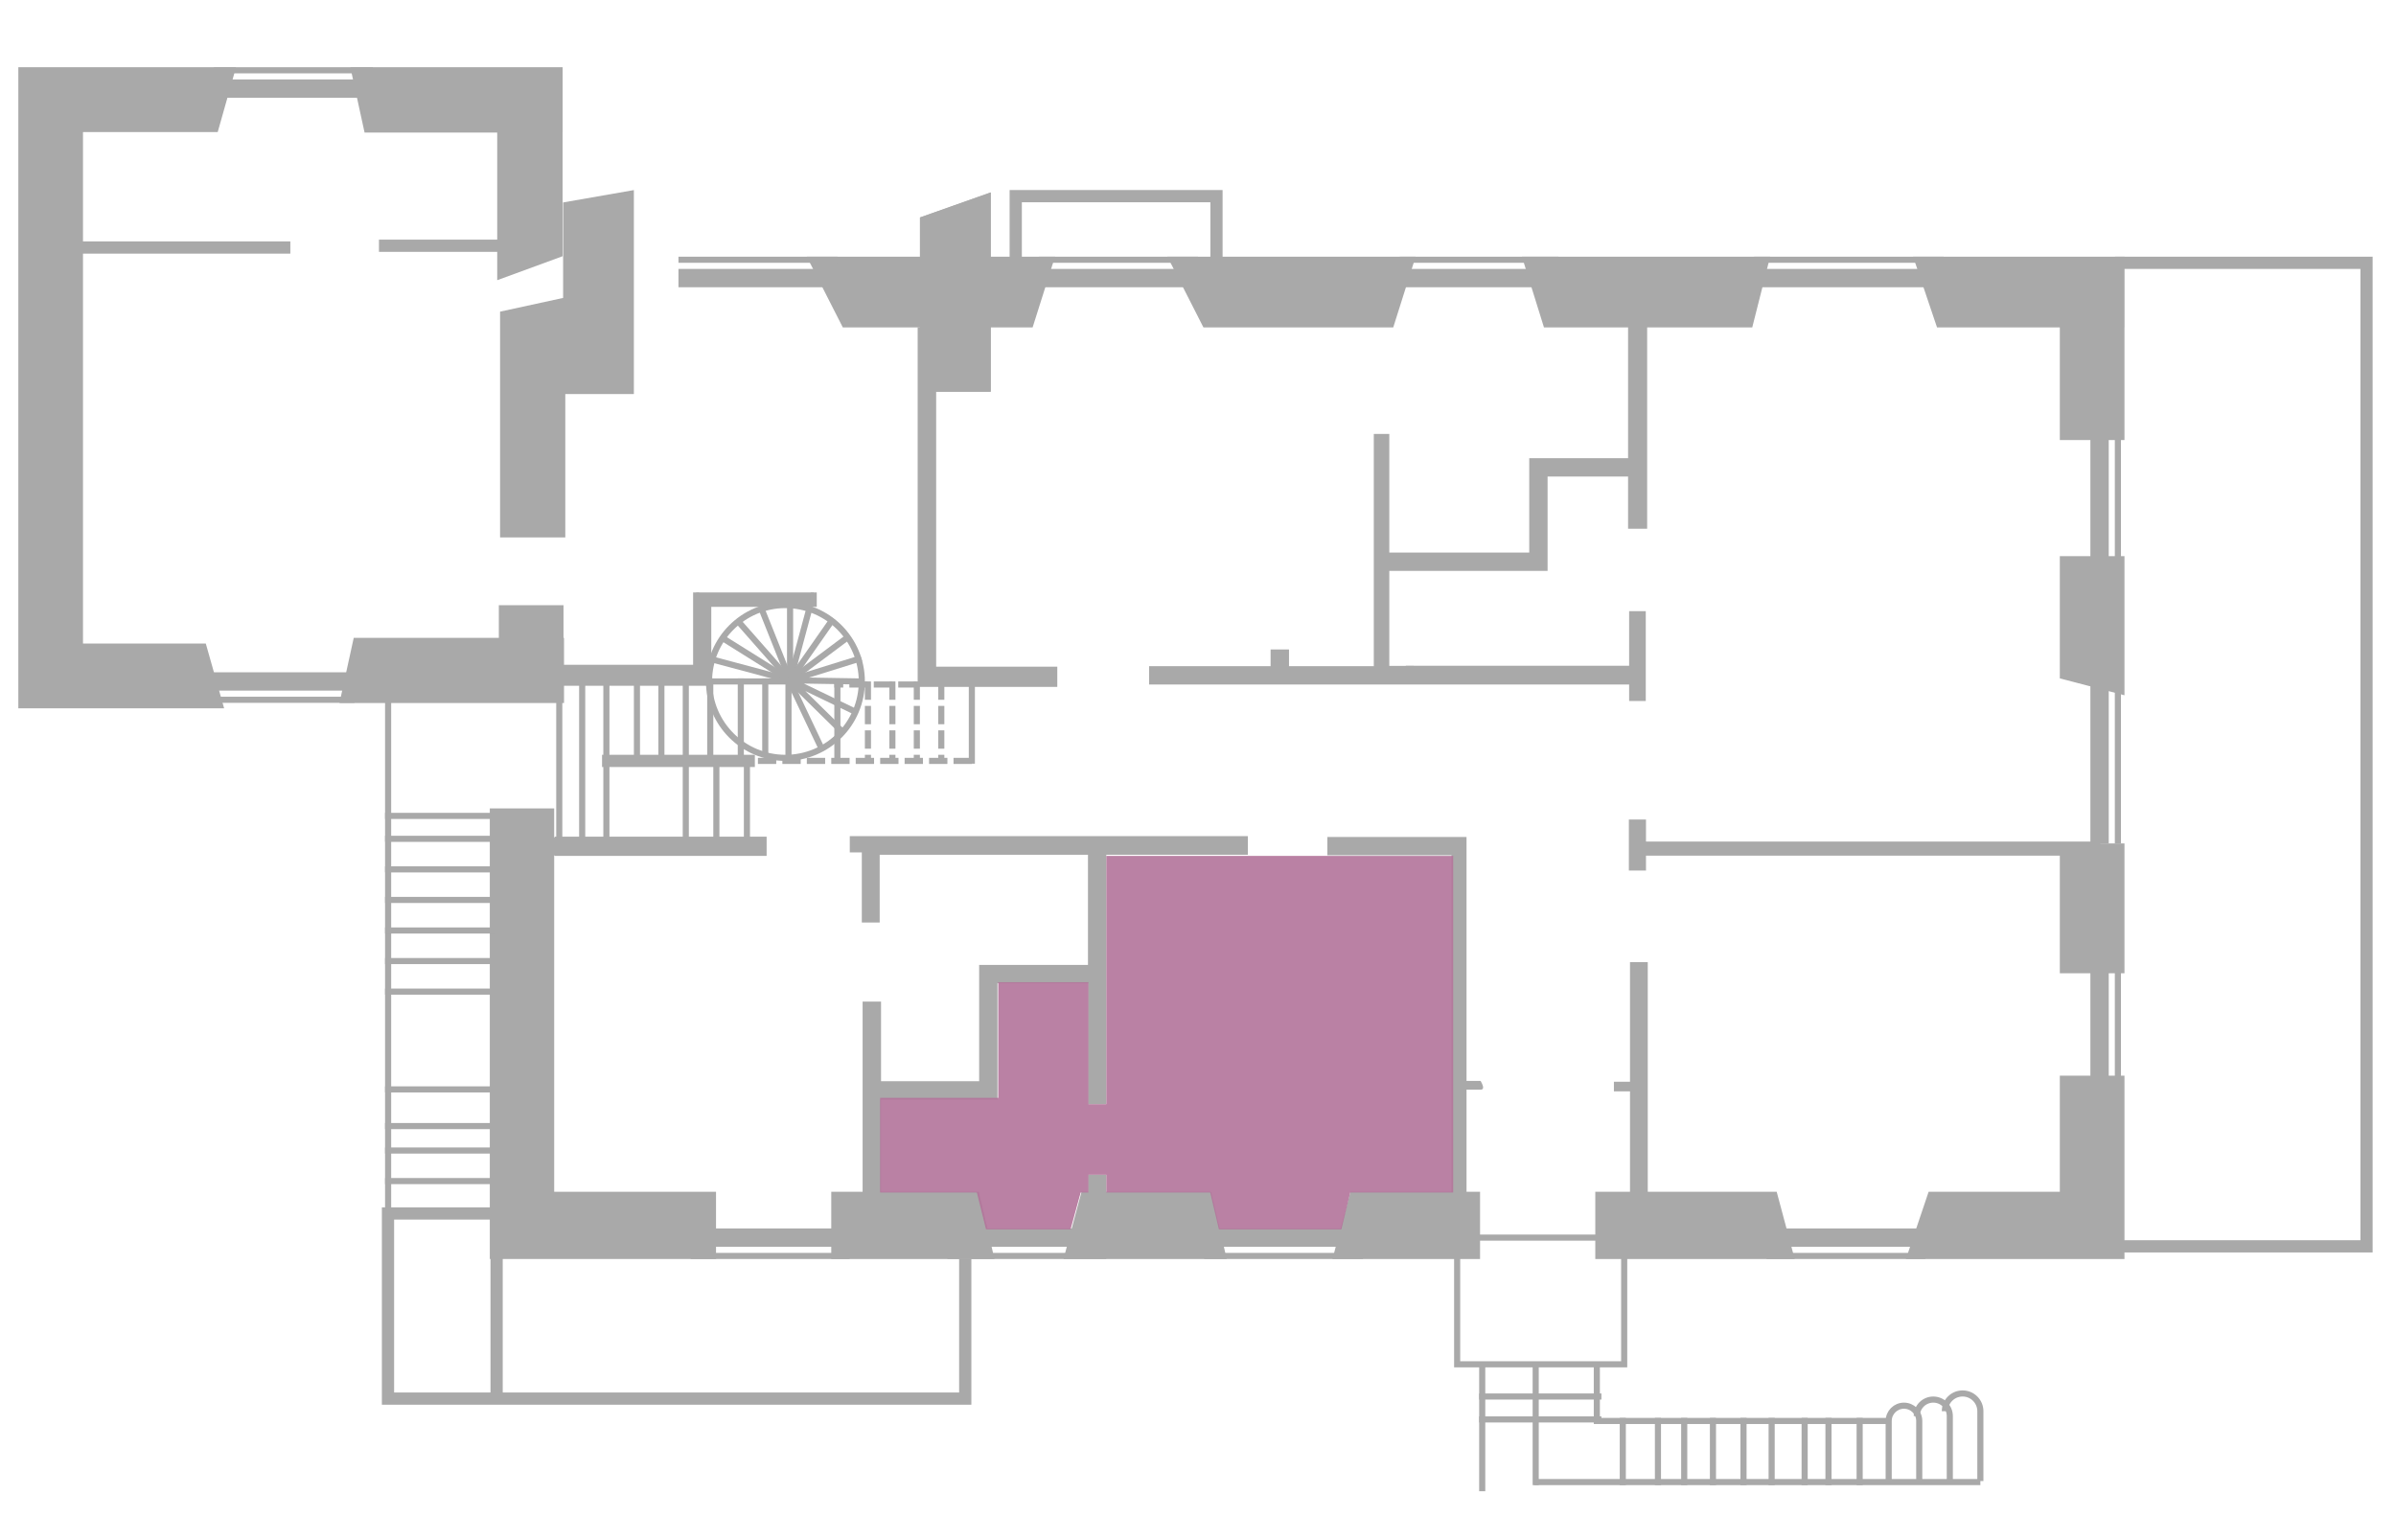 <?xml version="1.0" encoding="UTF-8"?>
<svg width="392px" height="252px" viewBox="0 0 392 252" version="1.1" xmlns="http://www.w3.org/2000/svg" xmlns:xlink="http://www.w3.org/1999/xlink">
    <!-- Generator: Sketch 51.3 (57544) - http://www.bohemiancoding.com/sketch -->
    <title>1piso-quarto5</title>
    <desc>Created with Sketch.</desc>
    <defs></defs>
    <g id="1piso-quarto5" stroke="none" stroke-width="1" fill="none" fill-rule="evenodd">
        <g id="Group-15" transform="translate(3, 11)" fill="#A9A9A9">
            <path d="M0,94.298 L0,10.604 L0,0 L35.619,0 L32.62,10.604 L10.578,10.604 L10.578,94.298 L30.67,94.298 L33.669,104.901 L0.02,104.901 L0,104.922 L0,104.901 L0,94.298 Z" id="Combined-Shape"></path>
            <path d="M89.04,10.695 L89.04,30.924 L78.346,34.846 L78.346,10.695 L56.647,10.695 L54.319,0 L89.048,0 L89.048,10.695 L89.04,10.695 Z" id="Combined-Shape"></path>
            <path d="M78.612,93.363 L78.612,88.028 L89.193,88.028 L89.193,93.363 L89.276,93.363 L89.276,104.033 L52.538,104.033 L54.874,93.363 L78.612,93.363 Z" id="Combined-Shape"></path>
            <polygon id="Rectangle-9-Copy-5" transform="translate(84.151, 57.302) scale(-1, -1) rotate(-90) translate(-84.151, -57.302) " points="64.519 51.967 103.782 51.967 103.782 62.637 66.841 62.637"></polygon>
        </g>
        <polygon id="Combined-Shape" fill="#A9A9A9" transform="translate(97.917, 47.787) rotate(-270) translate(-97.917, -47.787) " points="81.232 42 114.602 42 114.602 53.575 83.254 53.575"></polygon>
        <path d="M203.097,42 L231.602,42 L227.942,53.575 L199,53.575 L196.891,53.575 L191,42 L203.097,42 Z" id="Combined-Shape" fill="#A9A9A9"></path>
        <path d="M261.097,42 L289.602,42 L286.678,53.575 L257,53.575 L252.603,53.575 L249,42 L261.097,42 Z" id="Combined-Shape-Copy-2" fill="#A9A9A9"></path>
        <path d="M337,195 L337,176 L347.577,176 L347.577,206 L337,206 L311.823,206 L315.535,195 L337,195 Z M325.097,42 L347.587,42 L347.587,53.575 L347.577,53.575 L347.577,72 L337,72 L337,53.575 L321,53.575 L316.911,53.575 L313,42 L325.097,42 Z M337,91 L347.577,91 L347.577,113.761 L337,111 L337,91 Z M337,138 L347.577,138 L347.577,159.244 L337,159.244 L337,138 Z" id="Combined-Shape" fill="#A9A9A9"></path>
        <path d="M144.097,42 L172.602,42 L168.942,53.575 L140,53.575 L137.891,53.575 L132,42 L144.097,42 Z" id="Combined-Shape-Copy" fill="#A9A9A9"></path>
        <polygon id="Rectangle-15" fill="#A9A9A9" points="261 195 290.677 195 293.623 206 261 206"></polygon>
        <polygon id="Rectangle-15-Copy" fill="#A9A9A9" transform="translate(230.073, 200.5) scale(-1, 1) translate(-230.073, -200.5) " points="218 195 239.201 195 242.147 206 218 206"></polygon>
        <polygon id="Rectangle-15-Copy-2" fill="#A9A9A9" transform="translate(187.349, 200.5) scale(-1, 1) translate(-187.349, -200.5) " points="176.551 195 197.751 195 200.698 206 174 206"></polygon>
        <polygon id="Rectangle-15-Copy-3" fill="#A9A9A9" transform="translate(149.349, 200.5) scale(-1, 1) translate(-149.349, -200.5) " points="138.551 195 162.698 195 162.698 206 136 206"></polygon>
        <polygon id="Rectangle-15-Copy-4" fill="#A9A9A9" points="90.669 195 117.147 195 117.147 206 80.136 206 80.136 132.273 90.669 132.273"></polygon>
        <polyline id="Path-4" fill="#A9A9A9" points="150.136 53.539 150.136 112.392 172.979 112.392 172.979 109.083 153.163 109.083 153.163 53.539"></polyline>
        <polyline id="Path-5" fill="#A9A9A9" points="188.103 109.28 188.103 111.044 213.279 111.044 213.279 109.152 210.889 109.152 210.889 106.266 207.877 106.266 207.877 109.28"></polyline>
        <polyline id="Path-6" stroke="#A9A9A9" fill="#A9A9A9" points="133.126 96.937 133.126 98.795 115.87 98.795 115.87 111.708 92.033 111.708 92.033 109.271 113.895 109.271 113.895 96.937"></polyline>
        <polyline id="Path-7" fill="#A9A9A9" points="224.762 71 227.297 71 227.297 108.953 231.304 108.953 231.304 111.454 214 111.454 214 109.689 224.762 109.689"></polyline>
        <polygon id="Path-9" fill="#A9A9A9" points="230 110.435 266.537 110.435 266.537 114.699 269.258 114.699 269.258 100 266.537 100 266.537 108.932 230 108.932"></polygon>
        <polyline id="Path-10" fill="#A9A9A9" points="266.363 86.511 269.484 86.511 269.484 52.887 266.363 52.887"></polyline>
        <g id="Group" transform="translate(342, 112)" fill="#A9A9A9">
            <rect id="Rectangle-16" x="0" y="0" width="3" height="26"></rect>
            <rect id="Rectangle-16-Copy" x="4" y="0" width="1" height="26"></rect>
        </g>
        <g id="Group-Copy" transform="translate(342, 154)" fill="#A9A9A9">
            <rect id="Rectangle-16" x="0" y="0" width="3" height="26"></rect>
            <rect id="Rectangle-16-Copy" x="4" y="0" width="1" height="26"></rect>
        </g>
        <g id="Group-Copy-3" transform="translate(302, 203.5) rotate(-270) translate(-302, -203.5) translate(299.5, 190.5)" fill="#A9A9A9">
            <rect id="Rectangle-16" x="0" y="0" width="3" height="26"></rect>
            <rect id="Rectangle-16-Copy" x="4" y="0" width="1" height="26"></rect>
        </g>
        <g id="Group-Copy-4" transform="translate(210, 203.5) rotate(-270) translate(-210, -203.5) translate(207.5, 190.5)" fill="#A9A9A9">
            <rect id="Rectangle-16" x="0" y="0" width="3" height="26"></rect>
            <rect id="Rectangle-16-Copy" x="4" y="0" width="1" height="26"></rect>
        </g>
        <g id="Group-Copy-5" transform="translate(168, 203.5) rotate(-270) translate(-168, -203.5) translate(165.5, 190.5)" fill="#A9A9A9">
            <rect id="Rectangle-16" x="0" y="0" width="3" height="26"></rect>
            <rect id="Rectangle-16-Copy" x="4" y="0" width="1" height="26"></rect>
        </g>
        <g id="Group-Copy-6" transform="translate(126, 203.5) rotate(-270) translate(-126, -203.5) translate(123.5, 190.5)" fill="#A9A9A9">
            <rect id="Rectangle-16" x="0" y="0" width="3" height="26"></rect>
            <rect id="Rectangle-16-Copy" x="4" y="0" width="1" height="26"></rect>
        </g>
        <g id="Group-Copy-10" transform="translate(242, 44.5) rotate(-90) translate(-242, -44.5) translate(239.5, 31.5)" fill="#A9A9A9">
            <rect id="Rectangle-16" x="0" y="0" width="3" height="26"></rect>
            <rect id="Rectangle-16-Copy" x="4" y="0" width="1" height="26"></rect>
        </g>
        <g id="Group-Copy-11" transform="translate(183, 44.5) rotate(-90) translate(-183, -44.5) translate(180.5, 31.5)" fill="#A9A9A9">
            <rect id="Rectangle-16" x="0" y="0" width="3" height="26"></rect>
            <rect id="Rectangle-16-Copy" x="4" y="0" width="1" height="26"></rect>
        </g>
        <g id="Group-Copy-12" transform="translate(302.5, 44.5) rotate(-90) translate(-302.5, -44.5) translate(300, 29)" fill="#A9A9A9">
            <rect id="Rectangle-16" x="0" y="0" width="3" height="31"></rect>
            <rect id="Rectangle-16-Copy" x="4" y="0" width="1" height="31"></rect>
        </g>
        <g id="Group-Copy-7" transform="translate(45, 112.5) rotate(-270) translate(-45, -112.5) translate(42.5, 99.5)" fill="#A9A9A9">
            <rect id="Rectangle-16" x="0" y="0" width="3" height="26"></rect>
            <rect id="Rectangle-16-Copy" x="4" y="0" width="1" height="26"></rect>
        </g>
        <g id="Group-Copy-8" transform="translate(48, 13.5) scale(-1, -1) rotate(-270) translate(-48, -13.5) translate(45.5, 0.5)" fill="#A9A9A9">
            <rect id="Rectangle-16" x="0" y="0" width="3" height="26"></rect>
            <rect id="Rectangle-16-Copy" x="4" y="0" width="1" height="26"></rect>
        </g>
        <g id="Group-Copy-9" transform="translate(124, 44.5) scale(-1, -1) rotate(-270) translate(-124, -44.5) translate(121.5, 31.5)" fill="#A9A9A9">
            <rect id="Rectangle-16" x="0" y="0" width="3" height="26"></rect>
            <rect id="Rectangle-16-Copy" x="4" y="0" width="1" height="26"></rect>
        </g>
        <g id="Group-Copy-2" transform="translate(342, 67)" fill="#A9A9A9">
            <rect id="Rectangle-16" x="0" y="0" width="3" height="26"></rect>
            <rect id="Rectangle-16-Copy" x="4" y="0" width="1" height="26"></rect>
        </g>
        <polyline id="Path-11" stroke="#A9A9A9" stroke-width="2" points="80.464 198.55 63.478 198.55 63.478 228.842 157.919 228.842 157.919 205.965"></polyline>
        <path d="M81.25,206.5 L81.25,228.5" id="Line" stroke="#A9A9A9" stroke-width="2" stroke-linecap="square"></path>
        <polygon id="Combined-Shape-Copy" fill="#A9A9A9" transform="translate(156.301, 47.787) rotate(-270) translate(-156.301, -47.787) " points="140 42 172.602 42 172.602 53.575 144.097 53.575"></polygon>
        <polygon id="Combined-Shape-Copy" fill="#A9A9A9" transform="translate(156.301, 47.787) rotate(-270) translate(-156.301, -47.787) " points="140 42 172.602 42 172.602 53.575 144.097 53.575"></polygon>
        <polyline id="Path-12" stroke="#A9A9A9" stroke-width="2" points="166.181 42.734 166.181 32.095 199.023 32.095 199.023 42.734"></polyline>
        <path d="M91.5,114.5 L91.5,137.5" id="Line-5" stroke="#A9A9A9" stroke-linecap="square"></path>
        <path d="M95.25,111.5 L95.25,137.5" id="Line-5-Copy" stroke="#A9A9A9" stroke-linecap="square"></path>
        <path d="M99.208,111.5 L99.208,137.5" id="Line-5-Copy-2" stroke="#A9A9A9" stroke-linecap="square"></path>
        <path d="M104.208,111.5 L104.208,124.5" id="Line-5-Copy-3" stroke="#A9A9A9" stroke-linecap="square"></path>
        <path d="M115.5,111.5 L129.5,111.5" id="Line-2" stroke="#A9A9A9" stroke-linecap="square"></path>
        <path d="M116.644,107.933 L129.261,111.312" id="Line-2" stroke="#A9A9A9" stroke-linecap="square"></path>
        <path d="M118.429,104.537 L129.261,111.312" id="Line-2" stroke="#A9A9A9" fill="#A9A9A9" stroke-linecap="square"></path>
        <path d="M120.958,101.875 L129.261,111.312" id="Line-2" stroke="#A9A9A9" fill="#A9A9A9" stroke-linecap="square"></path>
        <path d="M124.677,99.825 L129.261,111.312" id="Line-2" stroke="#A9A9A9" fill="#A9A9A9" stroke-linecap="square"></path>
        <path d="M129.261,99.092 L129.261,111.312" id="Line-2" stroke="#A9A9A9" fill="#A9A9A9" stroke-linecap="square"></path>
        <path d="M132.371,99.746 L129.261,111.312" id="Line-2" stroke="#A9A9A9" fill="#A9A9A9" stroke-linecap="square"></path>
        <path d="M136.034,101.628 L129.261,111.312" id="Line-2" stroke="#A9A9A9" fill="#A9A9A9" stroke-linecap="square"></path>
        <path d="M138.565,104.36 L129.261,111.312" id="Line-2" stroke="#A9A9A9" fill="#A9A9A9" stroke-linecap="square"></path>
        <path d="M140.423,107.836 L129.261,111.312" id="Line-2" stroke="#A9A9A9" stroke-linecap="square"></path>
        <path d="M140.832,111.503 L129.261,111.312 M140.832,111.503 L129.261,111.312 M139.504,116.248 L129.261,111.312 M137.717,119.63 L129.261,111.312" id="Line-2" stroke="#A9A9A9" stroke-linecap="square"></path>
        <path d="M108.208,111.5 L108.208,124.5" id="Line-5-Copy-4" stroke="#A9A9A9" stroke-linecap="square"></path>
        <path d="M112.201,111.5 L112.201,124.5" id="Line-5-Copy-5" stroke="#A9A9A9" stroke-linecap="square"></path>
        <path d="M116.201,111.5 L116.201,124.5" id="Line-5-Copy-6" stroke="#A9A9A9" stroke-linecap="square"></path>
        <path d="M121.201,111.5 L121.201,124.5" id="Line-5-Copy-7" stroke="#A9A9A9" stroke-linecap="square"></path>
        <path d="M122.201,124.5 L122.201,137.5" id="Line-5-Copy-10" stroke="#A9A9A9" stroke-linecap="square"></path>
        <path d="M117.201,124.5 L117.201,137.5" id="Line-5-Copy-11" stroke="#A9A9A9" stroke-linecap="square"></path>
        <path d="M112.201,124.5 L112.201,137.5" id="Line-5-Copy-12" stroke="#A9A9A9" stroke-linecap="square"></path>
        <path d="M125.201,111.5 L125.201,123.252" id="Line-5-Copy-8" stroke="#A9A9A9" stroke-linecap="square"></path>
        <path d="M129,112 L129,124.457" id="Line-5-Copy-9" stroke="#A9A9A9" stroke-linecap="square"></path>
        <path d="M137,112 L137,124.457" id="Line-5-Copy-13" stroke="#A9A9A9" stroke-linecap="square"></path>
        <path d="M142,112 L142,124.457" id="Line-5-Copy-14" stroke="#A9A9A9" stroke-linecap="square" stroke-dasharray="2"></path>
        <path d="M146,112 L146,124.457" id="Line-5-Copy-15" stroke="#A9A9A9" stroke-linecap="square" stroke-dasharray="2"></path>
        <path d="M149.457,112 L137,112" id="Line-5-Copy-15" stroke="#A9A9A9" stroke-linecap="square" stroke-dasharray="2"></path>
        <path d="M158.5,124.5 L122.5,124.5" id="Line-5-Copy-19" stroke="#A9A9A9" stroke-linecap="square" stroke-dasharray="2"></path>
        <path d="M150,112 L150,124.457" id="Line-5-Copy-16" stroke="#A9A9A9" stroke-linecap="square" stroke-dasharray="2"></path>
        <path d="M154,112 L154,124.457" id="Line-5-Copy-17" stroke="#A9A9A9" stroke-linecap="square" stroke-dasharray="2"></path>
        <path d="M159,112 L159,124.457" id="Line-5-Copy-18" stroke="#A9A9A9" stroke-linecap="square"></path>
        <path d="M129.201,111.5 L134.319,122.281" id="Line-5-Copy-9" stroke="#A9A9A9" stroke-linecap="square"></path>
        <circle id="Oval" stroke="#A9A9A9" cx="128.5" cy="111.5" r="12.5"></circle>
        <path d="M99.5,124.5 L122.5,124.5" id="Line-6" stroke="#A9A9A9" stroke-width="2" stroke-linecap="square"></path>
        <polygon id="Path-13" fill="#A9A9A9" points="90.802 136.895 125.425 136.895 125.425 140.044 90.802 140.044 89.068 138.973"></polygon>
        <polygon id="Path-14" fill="#A9A9A9" points="139.029 136.809 139.029 139.471 140.999 139.471 140.999 150.943 143.922 150.943 143.922 139.858 204.157 139.858 204.157 136.809"></polygon>
        <path d="M217.164,139.934 L217.164,136.953 L239.932,136.953 L239.932,176.857 L242.234,176.857 C242.783,177.815 242.783,178.295 242.234,178.295 C241.685,178.295 240.918,178.295 239.932,178.295 L239.932,195.421 L237.471,195.421 L237.471,139.934 L217.164,139.934 Z" id="Path-15" fill="#A9A9A9"></path>
        <polyline id="Path-16" fill="#A9A9A9" points="266.679 195.493 266.679 178.567 264.044 178.567 264.044 176.996 266.679 176.996 266.679 157.424 269.584 157.424 269.584 195.493"></polyline>
        <polygon id="Path-17" fill="#A9A9A9" points="266.492 134.092 269.295 134.092 269.295 137.698 343.632 137.698 343.632 140.003 269.295 140.003 269.295 142.439 266.492 142.439"></polygon>
        <path d="M13.5,40.5 L46.5,40.5" id="Line-3" stroke="#A9A9A9" stroke-width="2" stroke-linecap="square"></path>
        <path d="M63,40.208 L83.5,40.208" id="Line-3-Copy" stroke="#A9A9A9" stroke-width="2" stroke-linecap="square"></path>
        <polygon id="Path-19" fill="#A9A9A9" points="141.128 163.883 144.142 163.883 144.142 195.725 141.128 195.725"></polygon>
        <polyline id="Path-20" stroke="#A9A9A9" stroke-width="2" points="346 43 387.178 43 387.178 203.927 346 203.927"></polyline>
        <path d="M63.5,114.5 L63.5,198.5" id="Line-41" stroke="#A9A9A9" stroke-linecap="square"></path>
        <path d="M63.5,133.5 L80.5,133.5" id="Line-4" stroke="#A9A9A9" stroke-linecap="square"></path>
        <path d="M63.5,137.25 L80.5,137.25" id="Line-4-Copy" stroke="#A9A9A9" stroke-linecap="square"></path>
        <path d="M63.5,142.25 L80.5,142.25" id="Line-4-Copy-2" stroke="#A9A9A9" stroke-linecap="square"></path>
        <path d="M63.5,147.25 L80.5,147.25" id="Line-4-Copy-3" stroke="#A9A9A9" stroke-linecap="square"></path>
        <path d="M63.5,152.25 L80.5,152.25" id="Line-4-Copy-4" stroke="#A9A9A9" stroke-linecap="square"></path>
        <path d="M63.5,157.25 L80.5,157.25" id="Line-4-Copy-5" stroke="#A9A9A9" stroke-linecap="square"></path>
        <path d="M63.5,162.25 L80.5,162.25" id="Line-4-Copy-6" stroke="#A9A9A9" stroke-linecap="square"></path>
        <path d="M63.5,178.25 L80.5,178.25" id="Line-4-Copy-7" stroke="#A9A9A9" stroke-linecap="square"></path>
        <path d="M63.5,184.25 L80.5,184.25" id="Line-4-Copy-8" stroke="#A9A9A9" stroke-linecap="square"></path>
        <path d="M63.5,188.25 L80.5,188.25" id="Line-4-Copy-9" stroke="#A9A9A9" stroke-linecap="square"></path>
        <path d="M63.5,193.25 L80.5,193.25" id="Line-4-Copy-9" stroke="#A9A9A9" stroke-linecap="square"></path>
        <path d="M241.5,202.5 L262.5,202.5" id="Line-42" stroke="#A9A9A9" stroke-linecap="square"></path>
        <polyline id="Path-21" stroke="#A9A9A9" points="238.399 205.305 238.399 223.23 265.726 223.23 265.726 205.305"></polyline>
        <path d="M242.5,223.5 L242.5,243.5" id="Line-43" stroke="#A9A9A9" stroke-linecap="square"></path>
        <polyline id="Line-43-Copy" stroke="#A9A9A9" stroke-linecap="square" points="261.25 223.5 261.25 232.5 308.806 232.5"></polyline>
        <path d="M314,242.331 L314,232.5 C314,231.119 312.881,230 311.5,230 C310.119,230 309,231.119 309,232.5 L309,242.331" id="Oval-2" stroke="#A9A9A9"></path>
        <path d="M319,242.331 L319,231.703 C319,230.21 317.79,229 316.297,229 C314.805,229 313.595,230.21 313.595,231.703" id="Oval-2-Copy" stroke="#A9A9A9"></path>
        <path d="M324,242.331 L324,230.905 C324,229.301 322.699,228 321.095,228 C319.49,228 318.189,229.301 318.189,230.905" id="Oval-2-Copy-2" stroke="#A9A9A9"></path>
        <path d="M251.25,223.5 L251.25,242.5" id="Line-43-Copy-2" stroke="#A9A9A9" stroke-linecap="square"></path>
        <path d="M251.5,242.5 L323.5,242.5" id="Line-7" stroke="#A9A9A9" stroke-linecap="square"></path>
        <path d="M242.5,228.5 L261.5,228.5" id="Line-44" stroke="#A9A9A9" stroke-linecap="square"></path>
        <path d="M242.5,232.25 L261.5,232.25" id="Line-44-Copy" stroke="#A9A9A9" stroke-linecap="square"></path>
        <path d="M265.5,232.5 L265.5,242.5" id="Line-8" stroke="#A9A9A9" stroke-linecap="square"></path>
        <path d="M271.25,232.5 L271.25,242.5" id="Line-8-Copy" stroke="#A9A9A9" stroke-linecap="square"></path>
        <path d="M280.25,232.5 L280.25,242.5" id="Line-8-Copy-2" stroke="#A9A9A9" stroke-linecap="square"></path>
        <path d="M275.548,232.5 L275.548,242.5" id="Line-8-Copy-8" stroke="#A9A9A9" stroke-linecap="square"></path>
        <path d="M285.25,232.5 L285.25,242.5" id="Line-8-Copy-3" stroke="#A9A9A9" stroke-linecap="square"></path>
        <path d="M295.25,232.5 L295.25,242.5" id="Line-8-Copy-4" stroke="#A9A9A9" stroke-linecap="square"></path>
        <path d="M289.852,232.5 L289.852,242.5" id="Line-8-Copy-7" stroke="#A9A9A9" stroke-linecap="square"></path>
        <path d="M299.15,232.5 L299.15,242.5" id="Line-8-Copy-5" stroke="#A9A9A9" stroke-linecap="square"></path>
        <path d="M304.25,232.5 L304.25,242.5" id="Line-8-Copy-6" stroke="#A9A9A9" stroke-linecap="square"></path>
        <polygon id="Rectangle-17" fill="#A9A9A9" points="188 109 267.482 109 267.482 112 188 112"></polygon>
        <polyline id="Path-23" stroke="#A9A9A9" stroke-width="3" points="225.92 91.909 251.693 91.909 251.693 76.471 266.744 76.471"></polyline>
        <polyline id="Path-26" stroke="#A9A9A9" stroke-width="3" points="142.818 178.409 161.695 178.409 161.695 159.382 178.791 159.382"></polyline>
        <path d="M179.5,138.5 L179.5,180.663 M179.5,192.219 L179.5,196.5" id="Line-9" stroke="#A9A9A9" stroke-width="3"></path>
        <polyline id="Path-27" fill="#B3749A" opacity="0.9" style="mix-blend-mode: multiply;" points="237.751 140.04 237.751 195.12 220.911 195.12 219.462 201.143 199.424 201.143 197.999 195.12 181.002 195.12 181.002 192.215 178.068 192.215 178.068 195.12 176.807 195.12 175.153 201.143 161.316 201.143 159.815 195.12 143.991 195.12 143.991 179.631 163.317 179.631 163.317 160.71 178.068 160.71 178.068 180.663 181.002 180.663 181.002 140.04"></polyline>
    </g>
</svg>